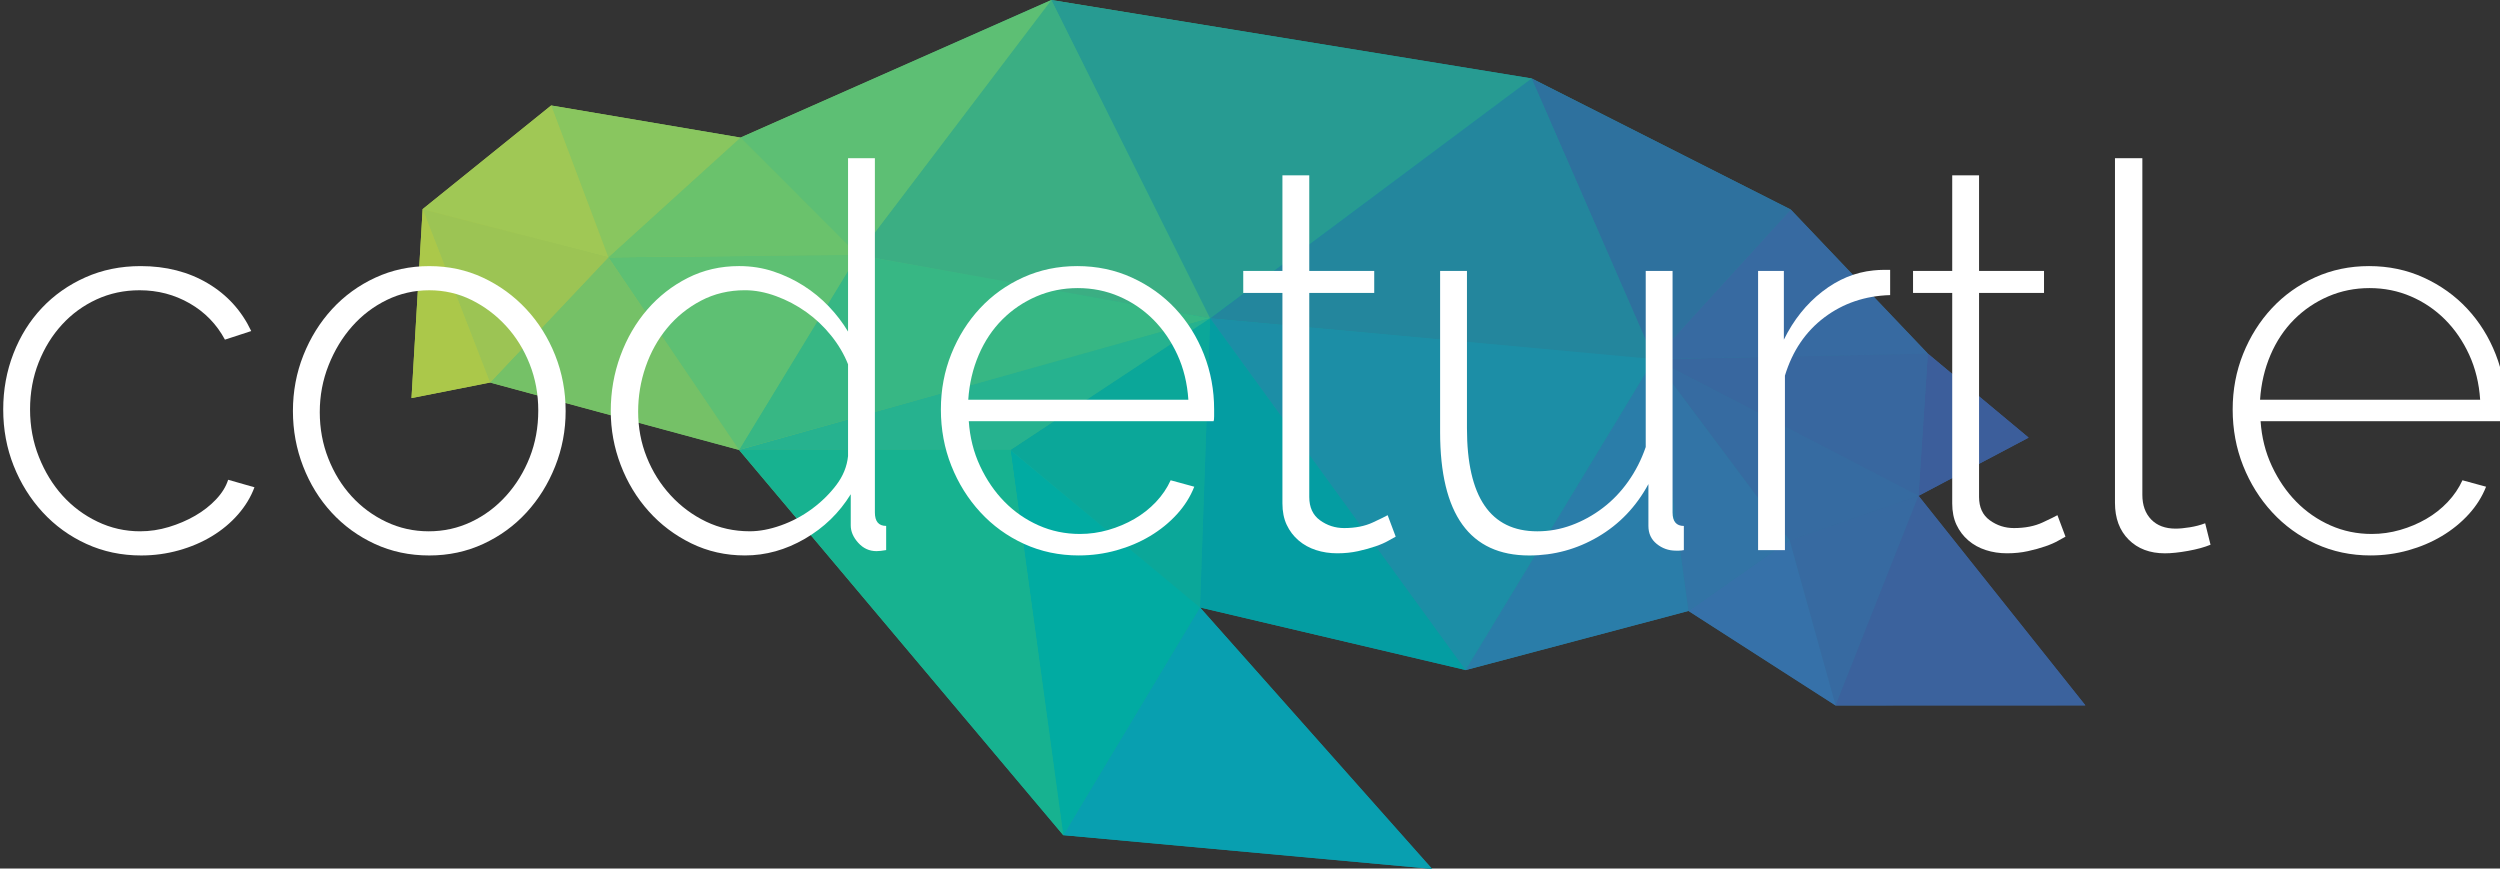 <?xml version="1.0" encoding="UTF-8" standalone="no"?>
<svg
   xmlns:dc="http://purl.org/dc/elements/1.1/"
   xmlns:cc="http://creativecommons.org/ns#"
   xmlns:rdf="http://www.w3.org/1999/02/22-rdf-syntax-ns#"
   xmlns:svg="http://www.w3.org/2000/svg"
   xmlns="http://www.w3.org/2000/svg"
   xmlns:sodipodi="http://sodipodi.sourceforge.net/DTD/sodipodi-0.dtd"
   xmlns:inkscape="http://www.inkscape.org/namespaces/inkscape"
   sodipodi:docname="logo.svg.svg"
   inkscape:version="1.0 (4035a4fb49, 2020-05-01)"
   id="svg244"
   version="1.1"
   viewBox="0 0 154.731 53.754"
   height="53.754mm"
   width="154.731mm">
  <rect x="0" y="0" width="154.731" height="53.754" fill="#333333" stroke="none"/>
  <defs
     id="defs238">
    <linearGradient
       gradientUnits="userSpaceOnUse"
       gradientTransform="translate(1.7842e-4,2.3646e-4)"
       y2="145.36"
       y1="113.71"
       x2="164.08"
       x1="41.621"
       id="linearGradient17646">
      <stop
         id="stop227"
         offset="0"
         stop-color="#abc84a" />
      <stop
         id="stop229"
         offset=".489"
         stop-color="#0ba799" />
      <stop
         id="stop231"
         offset="1"
         stop-color="#3b629d" />
    </linearGradient>
  </defs>
  <sodipodi:namedview
     inkscape:window-maximized="1"
     inkscape:window-y="27"
     inkscape:window-x="0"
     inkscape:window-height="1389"
     inkscape:window-width="2560"
     fit-margin-bottom="0"
     fit-margin-right="0"
     fit-margin-left="0"
     fit-margin-top="0"
     showgrid="false"
     inkscape:document-rotation="0"
     inkscape:current-layer="layer1"
     inkscape:document-units="mm"
     inkscape:cy="136.04269"
     inkscape:cx="276.50465"
     inkscape:zoom="1.979899"
     inkscape:pageshadow="2"
     inkscape:pageopacity="0.0"
     borderopacity="1.0"
     bordercolor="#666666"
     pagecolor="#ffffff"
     id="base" />
  <g
     transform="translate(-27.754,-62.574)"
     id="layer1"
     inkscape:groupmode="layer"
     inkscape:label="Layer 1">
    <g
       style="display:inline"
       id="g486"
       transform="matrix(0.748,0,0,0.748,27.741,62.574)">
      <g
         id="g240"
         transform="translate(-1.827,-95.158)">
        <path
           id="path238"
           d="m 35.894,128.09 0.922,-15.629 10.63,-8.573 15.667,2.656 25.726,-11.385 39.733,6.488 21.44,10.848 11.346,11.922 8.34,6.951 -9.109,4.815 13.807,17.34 -20.664,0.007 -12.179,-7.826 -18.444,4.893 -21.973,-5.177 19.207,21.634 -30.515,-2.793 -26.827,-31.879 -20.607,-5.578 z"
           inkscape:connector-curvature="0"
           style="fill:url(#linearGradient17646)" />
      </g>
      <g
         id="g352"
         transform="translate(-1.827,-95.158)">
        <g
           id="g244"
           transform="matrix(0.353,0,0,-0.353,169.7,131.37)">
          <path
             id="path242"
             d="m 0,0 -25.822,-13.65 2.182,33.353 z"
             inkscape:connector-curvature="0"
             style="fill:#3c5e9b" />
        </g>
        <g
           id="g248"
           transform="matrix(0.353,0,0,-0.353,150.01,112.49)">
          <path
             id="path246"
             d="m 0,0 32.162,-33.794 -64.192,-1.29 z"
             inkscape:connector-curvature="0"
             style="fill:#376aa1" />
        </g>
        <g
           id="g252"
           transform="matrix(0.353,0,0,-0.353,161.36,124.42)">
          <path
             id="path250"
             d="M 0,0 -2.183,-33.353 -64.192,-1.29 Z"
             inkscape:connector-curvature="0"
             style="fill:#38679f" />
        </g>
        <g
           id="g256"
           transform="matrix(0.353,0,0,-0.353,160.59,136.18)">
          <path
             id="path254"
             d="m 0,0 -19.438,-49.175 -10.806,38.778 z"
             inkscape:connector-curvature="0"
             style="fill:#376aa1" />
        </g>
        <g
           id="g260"
           transform="matrix(0.353,0,0,-0.353,160.59,136.18)">
          <path
             id="path258"
             d="M 0,0 -30.244,-10.397 -62.01,32.063 Z"
             inkscape:connector-curvature="0"
             style="fill:#366ba1" />
        </g>
        <g
           id="g264"
           transform="matrix(0.353,0,0,-0.353,149.92,139.85)">
          <path
             id="path262"
             d="m 0,0 10.806,-38.777 -34.523,22.183 z"
             inkscape:connector-curvature="0"
             style="fill:#3671a9" />
        </g>
        <g
           id="g268"
           transform="matrix(0.353,0,0,-0.353,150.01,112.49)">
          <path
             id="path266"
             d="M 0,0 -32.03,-35.084 -60.774,30.751 Z"
             inkscape:connector-curvature="0"
             style="fill:#2e719e" />
        </g>
        <g
           id="g272"
           transform="matrix(0.353,0,0,-0.353,138.71,124.87)">
          <path
             id="path270"
             d="M 0,0 31.766,-42.46 8.049,-59.054 Z"
             inkscape:connector-curvature="0"
             style="fill:#3274a6" />
        </g>
        <g
           id="g276"
           transform="matrix(0.353,0,0,-0.353,138.71,124.87)">
          <path
             id="path274"
             d="M 0,0 8.049,-59.054 -44.235,-72.925 Z"
             inkscape:connector-curvature="0"
             style="fill:#2a7da9" />
        </g>
        <g
           id="g280"
           transform="matrix(0.353,0,0,-0.353,128.57,101.65)">
          <path
             id="path278"
             d="m 0,0 28.744,-65.835 -104.15,9.582 z"
             inkscape:connector-curvature="0"
             style="fill:#23869d" />
        </g>
        <g
           id="g284"
           transform="matrix(0.353,0,0,-0.353,138.71,124.87)">
          <path
             id="path282"
             d="M 0,0 -44.235,-72.925 -104.149,9.582 Z"
             inkscape:connector-curvature="0"
             style="fill:#1c8ea6" />
        </g>
        <g
           id="g288"
           transform="matrix(0.353,0,0,-0.353,128.57,101.65)">
          <path
             id="path286"
             d="m 0,0 -75.405,-56.253 -37.223,74.644 z"
             inkscape:connector-curvature="0"
             style="fill:#279b92" />
        </g>
        <path
           id="path290"
           d="m 101.97,121.49 21.136,29.106 -21.972,-5.177 z"
           inkscape:connector-curvature="0"
           style="fill:#049da2" />
        <path
           id="path292"
           d="m 101.13,145.42 19.207,21.634 -30.515,-2.793 z"
           inkscape:connector-curvature="0"
           style="fill:#089fb0" />
        <g
           id="g296"
           transform="matrix(0.353,0,0,-0.353,88.84,95.158)">
          <path
             id="path294"
             d="m 0,0 37.223,-74.645 -82.617,14.863 z"
             inkscape:connector-curvature="0"
             style="fill:#3bae83" />
        </g>
        <g
           id="g300"
           transform="matrix(0.353,0,0,-0.353,101.97,121.49)">
          <path
             id="path298"
             d="m 0,0 -2.37,-67.831 -44.445,36.958 z"
             inkscape:connector-curvature="0"
             style="fill:#0ba799" />
        </g>
        <g
           id="g304"
           transform="matrix(0.353,0,0,-0.353,101.97,121.49)">
          <path
             id="path302"
             d="m 0,0 -46.815,-30.873 h -63.652 z"
             inkscape:connector-curvature="0"
             style="fill:#26b28f" />
        </g>
        <g
           id="g308"
           transform="matrix(0.353,0,0,-0.353,101.97,121.49)">
          <path
             id="path306"
             d="m 0,0 -110.47,-30.873 27.851,45.735 z"
             inkscape:connector-curvature="0"
             style="fill:#37b784" />
        </g>
        <g
           id="g312"
           transform="matrix(0.353,0,0,-0.353,101.13,145.42)">
          <path
             id="path310"
             d="M 0,0 -32.053,-53.409 -44.445,36.958 Z"
             inkscape:connector-curvature="0"
             style="fill:#01aba2" />
        </g>
        <g
           id="g316"
           transform="matrix(0.353,0,0,-0.353,85.456,132.38)">
          <path
             id="path314"
             d="M 0,0 12.393,-90.368 -63.651,0 Z"
             inkscape:connector-curvature="0"
             style="fill:#17b290" />
        </g>
        <g
           id="g320"
           transform="matrix(0.353,0,0,-0.353,88.84,95.158)">
          <path
             id="path318"
             d="m 0,0 -45.394,-59.782 -27.531,27.51 z"
             inkscape:connector-curvature="0"
             style="fill:#5dbf74" />
        </g>
        <g
           id="g324"
           transform="matrix(0.353,0,0,-0.353,72.826,116.25)">
          <path
             id="path322"
             d="M 0,0 -27.851,-45.735 -58.514,-0.562 Z"
             inkscape:connector-curvature="0"
             style="fill:#5ec073" />
        </g>
        <g
           id="g328"
           transform="matrix(0.353,0,0,-0.353,72.826,116.25)">
          <path
             id="path326"
             d="M 0,0 -58.514,-0.562 -27.531,27.51 Z"
             inkscape:connector-curvature="0"
             style="fill:#6ac26c" />
        </g>
        <g
           id="g332"
           transform="matrix(0.353,0,0,-0.353,63.113,106.54)">
          <path
             id="path330"
             d="M 0,0 -30.982,-28.072 -44.412,7.53 Z"
             inkscape:connector-curvature="0"
             style="fill:#89c65f" />
        </g>
        <g
           id="g336"
           transform="matrix(0.353,0,0,-0.353,52.184,116.45)">
          <path
             id="path334"
             d="m 0,0 30.663,-45.173 -58.415,15.811 z"
             inkscape:connector-curvature="0"
             style="fill:#75c167" />
        </g>
        <g
           id="g340"
           transform="matrix(0.353,0,0,-0.353,47.446,103.89)">
          <path
             id="path338"
             d="m 0,0 13.43,-35.602 -43.563,11.301 z"
             inkscape:connector-curvature="0"
             style="fill:#a0c855" />
        </g>
        <g
           id="g344"
           transform="matrix(0.353,0,0,-0.353,52.184,116.45)">
          <path
             id="path342"
             d="M 0,0 -27.752,-29.362 -43.563,11.301 Z"
             inkscape:connector-curvature="0"
             style="fill:#9cc454" />
        </g>
        <g
           id="g348"
           transform="matrix(0.353,0,0,-0.353,36.816,112.46)">
          <path
             id="path346"
             d="M 0,0 15.811,-40.663 -2.613,-44.302 Z"
             inkscape:connector-curvature="0"
             style="fill:#abc84a" />
        </g>
        <path
           id="path350"
           d="m 153.73,153.53 6.857,-17.348 13.807,17.34 z"
           inkscape:connector-curvature="0"
           style="fill:#3b629d" />
      </g>
      <g
         id="g396"
         transform="translate(-1.827,-95.158)">
        <g
           id="g394"
           transform="matrix(0.353,0,0,-0.353,-425.09,339.64)">
          <g
             id="g356"
             transform="translate(1210.2,596.61)">
            <path
               id="path354"
               d="m 0,0 c 0,4.613 0.796,8.976 2.391,13.087 1.592,4.11 3.816,7.676 6.669,10.696 2.851,3.021 6.249,5.411 10.193,7.173 3.942,1.762 8.262,2.643 12.961,2.643 5.956,0 11.2,-1.344 15.729,-4.028 4.531,-2.685 7.928,-6.417 10.194,-11.198 l -6.166,-2.014 c -1.931,3.606 -4.678,6.437 -8.243,8.494 -3.567,2.055 -7.488,3.083 -11.765,3.083 -3.609,0 -6.965,-0.714 -10.067,-2.139 C 18.791,24.369 16.085,22.399 13.779,19.882 11.471,17.365 9.646,14.409 8.305,11.011 6.962,7.613 6.292,3.942 6.292,0 c 0,-3.944 0.691,-7.656 2.076,-11.136 1.384,-3.483 3.229,-6.503 5.537,-9.061 2.306,-2.559 5.033,-4.593 8.179,-6.103 3.145,-1.51 6.48,-2.265 10.004,-2.265 2.266,0 4.509,0.335 6.732,1.007 2.222,0.671 4.279,1.551 6.166,2.642 1.888,1.09 3.524,2.37 4.909,3.838 1.383,1.467 2.327,2.999 2.831,4.594 l 6.166,-1.762 c -0.84,-2.265 -2.121,-4.384 -3.838,-6.355 -1.721,-1.972 -3.756,-3.671 -6.104,-5.096 -2.349,-1.428 -4.951,-2.538 -7.802,-3.335 -2.853,-0.796 -5.789,-1.196 -8.808,-1.196 -4.614,0 -8.893,0.903 -12.836,2.707 -3.943,1.802 -7.36,4.277 -10.255,7.424 -2.895,3.145 -5.16,6.773 -6.795,10.885 C 0.817,-9.103 0,-4.699 0,0"
               inkscape:connector-curvature="0"
               style="fill:#ffffff" />
          </g>
          <g
             id="g360"
             transform="translate(1284.4,595.98)">
            <path
               id="path358"
               d="m 0,0 c 0,-3.86 0.671,-7.488 2.013,-10.885 1.341,-3.397 3.166,-6.355 5.474,-8.871 2.307,-2.517 5.012,-4.511 8.117,-5.977 3.102,-1.469 6.417,-2.203 9.941,-2.203 3.523,0 6.836,0.734 9.94,2.203 3.104,1.466 5.83,3.501 8.18,6.103 2.348,2.599 4.194,5.599 5.537,8.997 1.341,3.398 2.014,7.066 2.014,11.01 0,3.858 -0.673,7.488 -2.014,10.885 -1.343,3.398 -3.189,6.375 -5.537,8.935 -2.35,2.558 -5.055,4.593 -8.116,6.103 -3.064,1.51 -6.355,2.265 -9.878,2.265 -3.524,0 -6.839,-0.755 -9.942,-2.265 C 12.625,24.79 9.92,22.733 7.613,20.134 5.305,17.533 3.461,14.491 2.076,11.011 0.691,7.528 0,3.857 0,0 m 25.671,-33.599 c -4.615,0 -8.872,0.903 -12.773,2.706 -3.901,1.803 -7.278,4.257 -10.129,7.361 -2.854,3.103 -5.078,6.711 -6.67,10.823 -1.594,4.109 -2.391,8.43 -2.391,12.96 0,4.613 0.818,8.977 2.454,13.088 1.636,4.109 3.88,7.717 6.733,10.822 2.85,3.102 6.228,5.556 10.129,7.361 3.901,1.803 8.117,2.706 12.647,2.706 4.529,0 8.724,-0.903 12.584,-2.706 3.857,-1.805 7.235,-4.259 10.129,-7.361 2.894,-3.105 5.16,-6.713 6.795,-10.822 1.636,-4.111 2.454,-8.475 2.454,-13.088 0,-4.53 -0.818,-8.851 -2.454,-12.96 -1.635,-4.112 -3.881,-7.72 -6.732,-10.823 -2.853,-3.104 -6.229,-5.558 -10.13,-7.361 -3.901,-1.803 -8.117,-2.706 -12.646,-2.706"
               inkscape:connector-curvature="0"
               style="fill:#ffffff" />
          </g>
          <g
             id="g364"
             transform="translate(1385.2,568.05)">
            <path
               id="path362"
               d="m 0,0 c 2.266,0 4.699,0.46 7.3,1.384 2.598,0.923 5.012,2.202 7.235,3.839 2.224,1.635 4.132,3.502 5.728,5.599 1.59,2.096 2.515,4.361 2.766,6.796 v 21.518 c -0.923,2.347 -2.244,4.593 -3.964,6.732 -1.719,2.139 -3.669,3.983 -5.851,5.536 -2.183,1.552 -4.53,2.788 -7.046,3.712 -2.517,0.923 -4.952,1.385 -7.3,1.385 -3.772,0 -7.215,-0.818 -10.317,-2.454 -3.106,-1.636 -5.748,-3.775 -7.928,-6.418 -2.183,-2.642 -3.86,-5.663 -5.035,-9.06 -1.174,-3.397 -1.761,-6.901 -1.761,-10.507 0,-3.775 0.67,-7.342 2.015,-10.697 1.339,-3.356 3.209,-6.335 5.597,-8.934 2.393,-2.601 5.162,-4.656 8.306,-6.166 C -7.107,0.755 -3.692,0 0,0 m -1.132,-5.663 c -4.528,0 -8.724,0.944 -12.583,2.832 -3.86,1.887 -7.193,4.404 -10.004,7.55 -2.81,3.146 -4.992,6.752 -6.543,10.822 -1.554,4.068 -2.329,8.284 -2.329,12.646 0,4.531 0.756,8.85 2.266,12.961 1.51,4.11 3.607,7.718 6.291,10.823 2.683,3.103 5.851,5.578 9.503,7.424 3.648,1.844 7.653,2.769 12.015,2.769 2.853,0 5.537,-0.421 8.055,-1.259 2.516,-0.84 4.864,-1.95 7.046,-3.335 2.181,-1.384 4.153,-3 5.914,-4.844 1.764,-1.847 3.273,-3.819 4.53,-5.914 V 87.457 H 29.32 V 4.404 c 0,-2.097 0.882,-3.145 2.643,-3.145 v -5.663 c -0.502,-0.083 -0.923,-0.145 -1.257,-0.189 -0.336,-0.041 -0.672,-0.062 -1.008,-0.062 -1.678,0 -3.103,0.648 -4.277,1.95 -1.177,1.299 -1.761,2.662 -1.761,4.089 V 8.683 C 20.974,4.32 17.387,0.838 12.9,-1.761 8.412,-4.363 3.734,-5.663 -1.132,-5.663"
               inkscape:connector-curvature="0"
               style="fill:#ffffff" />
          </g>
          <g
             id="g368"
             transform="translate(1488,598.88)">
            <path
               id="path366"
               d="m 0,0 c -0.252,3.858 -1.112,7.381 -2.579,10.57 -1.469,3.188 -3.357,5.934 -5.662,8.243 -2.309,2.306 -4.972,4.109 -7.99,5.411 -3.021,1.299 -6.251,1.95 -9.691,1.95 -3.44,0 -6.669,-0.651 -9.688,-1.95 -3.021,-1.302 -5.686,-3.105 -7.992,-5.411 -2.308,-2.309 -4.153,-5.077 -5.536,-8.306 C -50.522,7.277 -51.341,3.775 -51.592,0 Z m -25.67,-36.493 c -4.615,0 -8.893,0.903 -12.836,2.706 -3.944,1.803 -7.361,4.278 -10.255,7.425 -2.894,3.145 -5.16,6.773 -6.795,10.884 -1.635,4.11 -2.454,8.514 -2.454,13.213 0,4.613 0.819,8.954 2.454,13.024 1.635,4.068 3.878,7.633 6.732,10.697 2.851,3.06 6.229,5.473 10.13,7.235 3.9,1.762 8.117,2.642 12.647,2.642 4.612,0 8.891,-0.902 12.834,-2.705 C -9.27,26.823 -5.872,24.391 -3.02,21.33 -0.169,18.266 2.055,14.702 3.65,10.633 5.243,6.563 6.041,2.265 6.041,-2.265 v -1.573 c 0,-0.629 -0.043,-1.028 -0.126,-1.195 h -57.382 c 0.252,-3.775 1.133,-7.279 2.643,-10.508 1.511,-3.23 3.417,-6.02 5.726,-8.368 2.305,-2.349 4.97,-4.195 7.991,-5.537 3.019,-1.343 6.248,-2.013 9.688,-2.013 2.266,0 4.487,0.314 6.67,0.944 2.18,0.629 4.216,1.488 6.103,2.579 1.887,1.089 3.565,2.411 5.034,3.964 1.466,1.552 2.621,3.25 3.46,5.097 l 5.537,-1.51 c -0.924,-2.35 -2.287,-4.511 -4.089,-6.481 -1.807,-1.972 -3.902,-3.671 -6.293,-5.096 -2.391,-1.428 -5.014,-2.538 -7.864,-3.335 -2.854,-0.796 -5.788,-1.196 -8.809,-1.196"
               inkscape:connector-curvature="0"
               style="fill:#ffffff" />
          </g>
          <g
             id="g372"
             transform="translate(1536.6,566.79)">
            <path
               id="path370"
               d="m 0,0 c -0.336,-0.169 -0.902,-0.484 -1.699,-0.944 -0.797,-0.462 -1.805,-0.903 -3.019,-1.321 -1.218,-0.421 -2.58,-0.798 -4.091,-1.132 -1.509,-0.335 -3.145,-0.504 -4.907,-0.504 -1.761,0 -3.419,0.251 -4.97,0.755 -1.554,0.503 -2.916,1.258 -4.089,2.265 -1.177,1.006 -2.099,2.222 -2.77,3.649 -0.672,1.425 -1.006,3.103 -1.006,5.033 v 49.328 h -9.185 v 5.16 h 9.185 v 22.399 h 6.291 V 62.289 h 15.227 v -5.16 H -20.26 V 9.312 c 0,-2.435 0.838,-4.259 2.518,-5.474 1.677,-1.217 3.564,-1.825 5.663,-1.825 2.599,0 4.844,0.44 6.731,1.321 1.888,0.881 3.04,1.448 3.46,1.699 z"
               inkscape:connector-curvature="0"
               style="fill:#ffffff" />
          </g>
          <g
             id="g376"
             transform="translate(1567.9,562.38)">
            <path
               id="path374"
               d="m 0,0 c -13.927,0 -20.889,9.646 -20.889,28.942 v 37.752 h 6.292 V 29.823 c 0,-16.107 5.493,-24.16 16.485,-24.16 2.767,0 5.452,0.482 8.053,1.447 2.6,0.963 5.034,2.306 7.298,4.027 2.266,1.718 4.258,3.795 5.977,6.229 1.72,2.432 3.084,5.116 4.091,8.053 v 41.275 h 6.291 V 10.067 c 0,-2.098 0.881,-3.146 2.643,-3.146 V 1.259 C 35.82,1.176 35.443,1.132 35.108,1.132 h -0.754 c -1.68,0 -3.168,0.523 -4.467,1.574 -1.303,1.048 -1.951,2.453 -1.951,4.215 v 9.815 C 25.083,11.452 21.16,7.34 16.17,4.405 11.179,1.467 5.788,0 0,0"
               inkscape:connector-curvature="0"
               style="fill:#ffffff" />
          </g>
          <g
             id="g380"
             transform="translate(1652.5,623.41)">
            <path
               id="path378"
               d="m 0,0 c -5.873,-0.169 -11.01,-1.91 -15.415,-5.223 -4.403,-3.315 -7.486,-7.864 -9.249,-13.652 v -40.897 h -6.291 V 5.663 h 6.04 v -16.108 c 2.266,4.613 5.264,8.368 8.997,11.262 3.731,2.894 7.739,4.55 12.018,4.971 0.837,0.083 1.592,0.126 2.265,0.126 H 0 Z"
               inkscape:connector-curvature="0"
               style="fill:#ffffff" />
          </g>
          <g
             id="g384"
             transform="translate(1693.6,566.79)">
            <path
               id="path382"
               d="m 0,0 c -0.336,-0.169 -0.902,-0.484 -1.698,-0.944 -0.798,-0.462 -1.806,-0.903 -3.02,-1.321 -1.218,-0.421 -2.58,-0.798 -4.091,-1.132 -1.509,-0.335 -3.145,-0.504 -4.907,-0.504 -1.761,0 -3.419,0.251 -4.97,0.755 -1.554,0.503 -2.916,1.258 -4.089,2.265 -1.177,1.006 -2.099,2.222 -2.77,3.649 -0.672,1.425 -1.006,3.103 -1.006,5.033 v 49.328 h -9.185 v 5.16 h 9.185 v 22.399 h 6.291 V 62.289 h 15.227 v -5.16 H -20.26 V 9.312 c 0,-2.435 0.838,-4.259 2.518,-5.474 1.677,-1.217 3.564,-1.825 5.663,-1.825 2.599,0 4.845,0.44 6.731,1.321 1.888,0.881 3.04,1.448 3.46,1.699 z"
               inkscape:connector-curvature="0"
               style="fill:#ffffff" />
          </g>
          <g
             id="g388"
             transform="translate(1705.2,655.5)">
            <path
               id="path386"
               d="m 0,0 h 6.418 v -78.899 c 0,-2.434 0.692,-4.363 2.076,-5.789 1.385,-1.428 3.292,-2.14 5.726,-2.14 0.923,0 2.033,0.105 3.335,0.315 1.299,0.209 2.496,0.523 3.587,0.944 l 1.257,-5.033 c -1.426,-0.588 -3.189,-1.07 -5.285,-1.447 -2.098,-0.378 -3.9,-0.567 -5.411,-0.567 -3.522,0 -6.354,1.07 -8.494,3.209 C 1.069,-87.268 0,-84.395 0,-80.787 Z"
               inkscape:connector-curvature="0"
               style="fill:#ffffff" />
          </g>
          <g
             id="g392"
             transform="translate(1790.8,598.88)">
            <path
               id="path390"
               d="m 0,0 c -0.252,3.858 -1.113,7.381 -2.579,10.57 -1.469,3.188 -3.357,5.934 -5.663,8.243 -2.308,2.306 -4.972,4.109 -7.99,5.411 -3.021,1.299 -6.251,1.95 -9.691,1.95 -3.44,0 -6.668,-0.651 -9.688,-1.95 -3.021,-1.302 -5.685,-3.105 -7.992,-5.411 -2.307,-2.309 -4.153,-5.077 -5.536,-8.306 C -50.523,7.277 -51.342,3.775 -51.593,0 Z m -25.671,-36.493 c -4.615,0 -8.893,0.903 -12.835,2.706 -3.945,1.803 -7.362,4.278 -10.256,7.425 -2.894,3.145 -5.159,6.773 -6.795,10.884 -1.635,4.11 -2.454,8.514 -2.454,13.213 0,4.613 0.819,8.954 2.454,13.024 1.636,4.068 3.879,7.633 6.733,10.697 2.85,3.06 6.228,5.473 10.129,7.235 3.901,1.762 8.117,2.642 12.647,2.642 4.613,0 8.891,-0.902 12.834,-2.705 3.943,-1.805 7.342,-4.237 10.193,-7.298 C -0.17,18.266 2.054,14.702 3.649,10.633 5.242,6.563 6.04,2.265 6.04,-2.265 v -1.573 c 0,-0.629 -0.043,-1.028 -0.125,-1.195 h -57.382 c 0.252,-3.775 1.132,-7.279 2.643,-10.508 1.51,-3.23 3.417,-6.02 5.725,-8.368 2.306,-2.349 4.97,-4.195 7.991,-5.537 3.02,-1.343 6.248,-2.013 9.688,-2.013 2.266,0 4.488,0.314 6.67,0.944 2.18,0.629 4.217,1.488 6.103,2.579 1.887,1.089 3.566,2.411 5.035,3.964 1.466,1.552 2.62,3.25 3.459,5.097 l 5.538,-1.51 c -0.925,-2.35 -2.287,-4.511 -4.09,-6.481 -1.806,-1.972 -3.901,-3.671 -6.292,-5.096 -2.391,-1.428 -5.014,-2.538 -7.865,-3.335 -2.854,-0.796 -5.788,-1.196 -8.809,-1.196"
               inkscape:connector-curvature="0"
               style="fill:#ffffff" />
          </g>
        </g>
      </g>
    </g>
  </g>
</svg>
